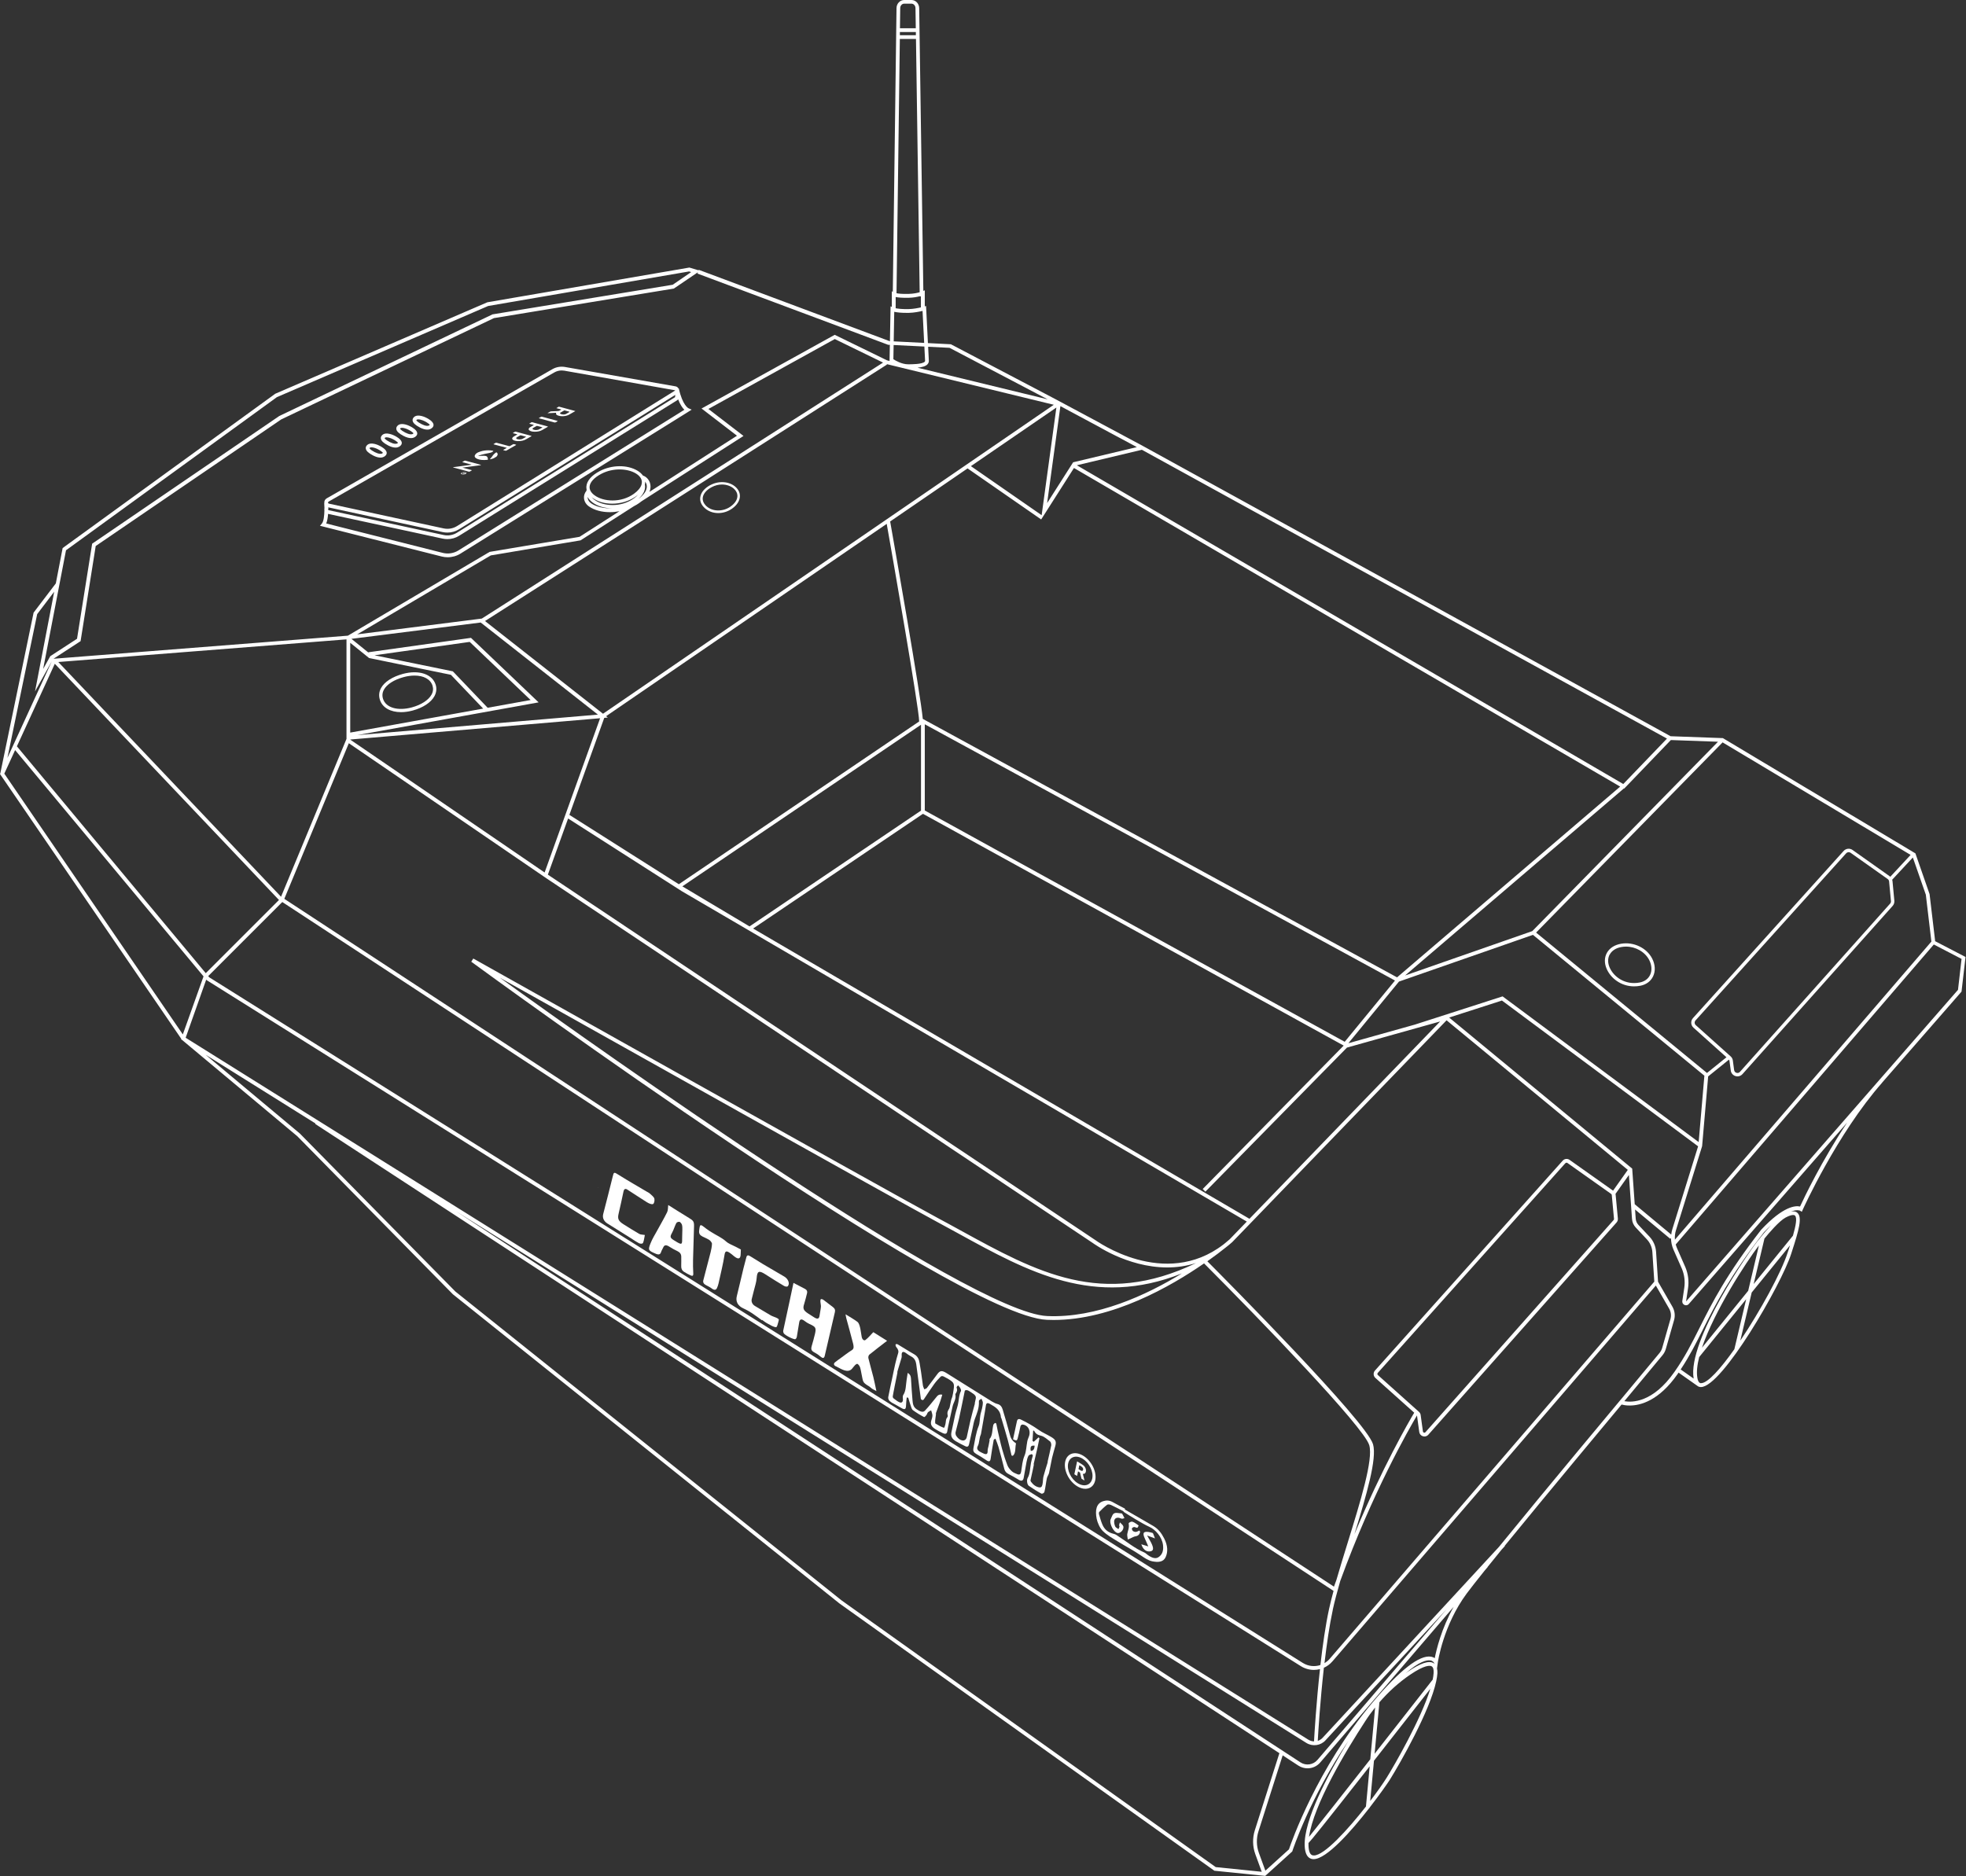 <?xml version="1.0" encoding="UTF-8"?> <svg xmlns="http://www.w3.org/2000/svg" viewBox="0 0 520.021 496.4" fill="none"><rect x="0" y="0" width="520.021" height="496.4" fill="#333333" stroke="none"/><path d="M179.547 102.775L179.467 102.795C179.317 102.495 179.037 102.275 178.697 102.215L149.444 97.087C148.304 96.887 147.115 97.087 146.115 97.667L86.419 131.838C85.959 132.098 85.709 132.608 85.789 133.128H85.759C85.789 133.508 85.809 133.948 85.819 134.418C85.789 134.568 85.769 134.728 85.789 134.898C85.789 134.928 85.809 134.948 85.809 134.968C85.789 136.397 85.619 137.917 85.15 138.487L84.64 139.097L116.862 147.235C117.372 147.365 117.892 147.425 118.421 147.425C119.611 147.425 120.791 147.095 121.811 146.455L182.166 108.874L182.946 108.374L182.086 107.994C182.086 107.994 180.537 107.254 179.547 102.765V102.775ZM86.809 134.278C86.809 134.278 86.809 134.238 86.809 134.218L117.102 140.766C117.512 140.856 117.932 140.896 118.352 140.896C119.431 140.896 120.491 140.596 121.431 140.016L178.627 104.465L178.547 105.085L120.901 140.916C119.821 141.586 118.551 141.806 117.312 141.536L86.989 134.988C86.889 134.968 86.839 134.908 86.809 134.858C86.809 134.758 86.809 134.658 86.809 134.558C86.829 134.528 86.859 134.488 86.909 134.458L86.809 134.278ZM86.909 132.708L146.605 98.536C147.215 98.186 147.894 98.006 148.584 98.006C148.814 98.006 149.044 98.026 149.264 98.066L178.577 103.255C178.577 103.305 178.557 103.325 178.547 103.335L120.901 139.167C119.821 139.837 118.551 140.056 117.312 139.787L86.989 133.238C86.819 133.198 86.779 133.058 86.769 133.008C86.759 132.958 86.759 132.808 86.909 132.718V132.708ZM121.271 145.615C120.031 146.385 118.511 146.625 117.102 146.265L86.289 138.487C86.579 137.787 86.719 136.857 86.779 135.947L117.102 142.496C117.512 142.586 117.932 142.626 118.352 142.626C119.431 142.626 120.491 142.326 121.431 141.746L179.077 105.915C179.197 105.845 179.287 105.745 179.367 105.645C179.937 107.124 180.557 107.964 181.017 108.414L121.281 145.605L121.271 145.615Z" fill="white"></path><path d="M511.857 248.94L510.387 236.543L506.639 225.766L455.831 195.343L455.721 195.273L441.885 194.773L302.347 118.012L281.123 106.644L281.153 106.624L281.033 106.594L279.012 105.515L251.519 91.078L245.441 90.768L244.951 80.951L244.611 81.05V76.802L244.231 76.962L243.132 2.139C243.112 0.96 242.202 0 241.102 0H239.162C238.053 0 237.143 0.96 237.133 2.149L236.153 77.201L235.893 77.061V81.2L235.564 81.04L235.393 90.248H235.293L184.826 71.383L184.776 71.513L182.346 70.783L128.909 79.971L72.813 104.165L16.566 144.995L14.766 154.343L8.888 162.071L0.09 204.561L0 204.771L47.949 274.834L47.899 274.974L48.208 275.164L78.641 300.597L119.791 342.409L222.007 424.178L321.093 494.832L321.203 494.912L334.66 496.281L341.809 489.821L341.849 489.691C341.899 489.521 346.487 475.585 356.665 460.539C351.175 469.578 344.838 481.555 345.098 488.332C345.178 490.321 345.787 491.483 346.907 491.783C347.077 491.823 347.257 491.853 347.437 491.853C350.905 491.853 357.465 484.394 362.183 478.336H362.253L362.263 478.224C364.971 474.735 367.063 471.727 367.573 470.917C370.432 466.339 378.208 452.66 379.89 444.784C379.89 444.784 379.89 444.784 379.89 444.774C380.05 444.024 380.16 443.324 380.2 442.695C380.23 442.185 380.18 441.765 380.1 441.385L380.31 439.843C380.32 439.743 381.709 429.978 387.986 421.529C388.966 420.21 390.635 418.09 392.737 415.469L393.516 414.56L393.486 414.54C394.636 413.12 395.875 411.581 397.215 409.932L398.054 409.022L397.994 408.972C409.392 394.986 425.947 375.149 428.918 371.581C429.328 371.691 430.068 371.841 431.057 371.841C433.906 371.841 438.794 370.591 443.724 363.532C443.814 363.402 443.904 363.262 443.994 363.132L448.862 366.561C448.942 366.633 449.022 366.693 449.102 366.733L449.152 366.773C449.372 366.883 449.592 366.933 449.801 366.953C449.841 366.953 449.871 366.953 449.911 366.953C455.481 366.953 471.097 340.007 473.766 331.751L473.926 331.251C475.765 325.581 476.815 322.043 475.395 320.833C474.935 320.444 474.326 320.404 473.706 320.524C475.345 319.914 476.105 320.274 476.115 320.284L476.595 320.584L476.825 320.064C476.915 319.864 485.853 300.058 497.82 286.451H497.8L518.736 262.457L518.836 262.337L519.896 253.178L511.827 248.98L511.857 248.94ZM509.398 236.713L510.867 249.1L443.024 327.97C442.965 327.131 443.044 326.281 443.304 325.461L450.221 303.226L451.821 284.772L457.321 280.334C457.391 280.444 457.441 280.554 457.461 280.684L457.8 283.213C457.89 283.912 458.37 284.472 459.05 284.682C459.23 284.732 459.4 284.762 459.58 284.762C460.079 284.762 460.559 284.552 460.899 284.162L500.619 239.662C500.949 239.293 501.109 238.803 501.069 238.303L500.579 233.104C500.569 232.974 500.539 232.854 500.499 232.734L505.959 226.856L509.398 236.703V236.713ZM170.579 128.219C170.639 127.939 170.659 127.679 170.649 127.46C170.649 127.44 170.649 127.42 170.649 127.4C170.879 127.719 170.969 128.019 170.979 128.049C171.449 129.539 170.279 130.898 169.029 131.878L168.929 131.938C170.249 130.759 170.819 129.449 170.579 128.219ZM169.709 128.119H169.679C169.679 128.119 169.679 128.169 169.689 128.189C169.449 129.009 168.76 129.859 167.67 130.639C164.231 133.108 159.572 132.758 157.242 131.018C156.333 130.349 155.892 129.559 155.953 128.739C156.043 127.569 157.172 126.34 159.042 125.36C160.611 124.54 162.301 124.19 163.861 124.19C165.55 124.19 167.08 124.59 168.15 125.23C169.179 125.85 169.749 126.63 169.779 127.479C169.779 127.689 169.759 127.889 169.699 128.109L169.709 128.119ZM156.732 132.928C158.122 133.958 159.982 134.468 161.921 134.468C159.702 134.568 157.662 134.068 156.333 133.138C155.812 132.778 155.493 132.268 155.443 131.708C155.443 131.628 155.443 131.558 155.443 131.478C155.713 131.998 156.143 132.488 156.722 132.918L156.732 132.928ZM157.242 132.238C156.982 132.038 156.702 131.798 156.472 131.508C156.552 131.578 156.632 131.648 156.722 131.718C158.112 132.748 159.982 133.258 161.931 133.258C164.121 133.258 166.39 132.608 168.17 131.339C168.43 131.159 168.65 130.968 168.859 130.789C168.54 131.149 168.15 131.498 167.67 131.848C164.231 134.318 159.572 133.968 157.242 132.228V132.238ZM169.139 133.028C169.339 132.888 169.529 132.748 169.699 132.608L196.663 115.332L187.375 108.194L220.807 89.698L233.574 95.927L127.44 163.651L94.487 167.82L129.819 146.935L153.553 142.956L167.67 133.918C168.18 133.658 168.68 133.368 169.139 133.038V133.028ZM127.159 164.701L158.152 189.055L94.537 194.473L142.466 185.815L124.58 168.75L97.456 172.559V172.649L92.958 169.009L127.149 164.691L127.159 164.701ZM128.989 187.245L119.781 177.607L99.056 173.358L124.24 169.819L140.346 185.196L128.979 187.245H128.989ZM97.647 174.088L119.271 178.527L127.799 187.465L92.638 193.813V170.059L97.637 174.098L97.647 174.088ZM92.658 195.643L158.732 190.014L144.055 230.825L92.658 195.683L92.668 195.643H92.658ZM160.312 189.475L234.544 138.587C235.833 145.895 243.122 187.455 243.122 190.834H243.172L179.557 233.929L150.604 215.578L159.832 189.914L160.771 189.834L160.312 189.475ZM275.873 136.667L275.933 136.587L284.072 123.81L428.546 208.1L369.532 258.568L244.351 190.334L244.081 190.184C243.512 183.766 236.483 143.796 235.453 137.957L255.93 123.92L275.373 137.407L275.363 137.477L275.883 136.667H275.873ZM414.08 307.727C414.21 307.577 414.43 307.557 414.59 307.667L426.167 315.863C426.257 315.923 426.317 316.033 426.327 316.143L426.917 322.463C426.927 322.563 426.897 322.673 426.827 322.753L377.039 378.898C376.889 379.07 376.709 379.04 376.639 379.01C376.569 378.99 376.399 378.908 376.369 378.688L375.779 374.37C375.739 374.04 375.579 373.74 375.329 373.52L364.452 363.772C364.292 363.632 364.282 363.382 364.422 363.222L414.07 307.707L414.08 307.727ZM426.667 314.993L415.169 306.857C414.59 306.447 413.81 306.537 413.34 307.067L363.692 362.582C363.182 363.152 363.232 364.032 363.802 364.542L374.07 373.74C372.671 376.089 365.601 388.236 358.254 405.893C361.473 395.425 364.262 385.887 363.182 382.099C361.463 376.079 323.932 338.278 319.354 333.68C321.403 332.231 323.032 330.981 324.162 330.072C324.752 329.622 325.341 329.14 325.931 328.61C325.931 328.61 325.961 328.59 325.961 328.58L382.629 269.926L430.567 309.496L426.677 314.983L426.667 314.993ZM355.416 276.613L318.125 314.564L318.834 315.263L356.285 277.143L380.929 270.236L330.492 322.443L199.202 245.651L244.131 215.298L355.406 276.613H355.416ZM244.611 214.419V191.614L368.982 259.408L355.686 275.613L244.611 214.419ZM243.611 214.449L198.253 245.091L180.487 234.488L243.611 191.734V214.449ZM329.782 323.182L325.261 327.86C324.882 328.2 324.502 328.51 324.122 328.82C323.972 328.94 323.802 329.08 323.632 329.22C307.987 341.257 289.87 328.2 289.67 328.04L144.915 231.394L150.264 216.538L180.487 235.863H180.497L329.802 323.182H329.782ZM374.42 270.995V271.015L356.655 275.993L370.042 259.678L405.474 247.321L450.821 284.582L449.312 302.147L397.445 263.596L374.43 271.005L374.42 270.995ZM144.015 232.004L144.535 232.364L289.06 328.85C289.19 328.95 297.998 335.31 308.746 335.31C311.205 335.31 313.774 334.97 316.353 334.15C291.559 346.087 274.154 336.539 254.088 325.521C252.099 324.432 250.09 323.322 248.041 322.233C235.753 315.643 126.29 254.208 125.19 253.588L124.65 254.428C129.869 258.249 252.798 348.066 276.883 349.166C277.493 349.196 278.092 349.206 278.702 349.206C294.21 349.206 309.666 340.347 318.484 334.24C333.16 348.946 360.813 377.558 362.183 382.349C363.272 386.147 359.824 397.305 356.485 408.082C355.456 411.401 354.416 414.769 353.504 417.941C353.284 418.55 353.064 419.15 352.844 419.76L75.202 237.793L92.268 196.623L144.035 232.024L144.015 232.004ZM312.615 336.899C303.306 342.599 290.049 348.766 276.953 348.166C256.419 347.227 159.262 278.152 132.238 258.678C157.342 272.755 237.193 317.535 247.59 323.112C249.63 324.202 251.639 325.311 253.628 326.401C272.005 336.499 289.45 346.077 312.615 336.899ZM91.658 195.463L74.342 237.233L74.312 237.213L15.416 175.138L91.648 169.149V195.463H91.658ZM73.632 237.943L73.672 237.983L73.812 238.073L54.427 257.459L4.469 197.443L14.497 175.608L73.642 237.943H73.632ZM74.662 238.633L352.734 420.879C352.275 422.579 351.865 424.198 351.545 425.667C350.605 430.028 349.846 435.335 349.256 440.493C347.737 441.003 346.027 440.833 344.578 439.923L55.337 258.548L55.077 258.229L74.672 238.633H74.662ZM352.524 425.877C353.014 423.618 353.714 421.009 354.506 418.25C363.012 394.876 372.741 377.928 374.79 374.48C374.79 374.49 374.8 374.5 374.81 374.51L375.399 378.828C375.469 379.37 375.839 379.81 376.369 379.97C376.509 380.01 376.649 380.03 376.779 380.03C377.169 380.03 377.538 379.87 377.808 379.56L427.596 323.412C427.846 323.122 427.976 322.743 427.936 322.363L427.346 316.043C427.346 315.973 427.326 315.913 427.306 315.853L430.857 310.845L431.677 322.493C431.737 323.332 432.087 324.132 432.667 324.742L435.595 327.86C436.465 328.78 436.985 329.992 437.065 331.251L437.574 339.068L351.715 438.854C351.315 439.324 350.835 439.693 350.335 440.003C350.915 435.065 351.635 430.038 352.534 425.887L352.524 425.877ZM431.727 309.166L383.308 269.196L397.275 264.696L449.162 303.266L442.355 325.162C442.205 325.641 442.105 326.131 442.055 326.621L432.397 318.584L431.727 309.156V309.166ZM489.491 225.606L499.31 232.554C499.52 232.704 499.659 232.934 499.679 233.194L500.169 238.393C500.189 238.633 500.109 238.883 499.949 239.062L460.229 283.562C459.99 283.832 459.65 283.922 459.31 283.822C458.97 283.722 458.74 283.442 458.69 283.093L458.35 280.564C458.29 280.144 458.09 279.754 457.77 279.472L448.542 271.205C448.362 271.045 448.262 270.825 448.252 270.596C448.242 270.356 448.322 270.136 448.482 269.956L488.332 225.736C488.632 225.406 489.132 225.346 489.501 225.606H489.491ZM505.369 226.176L499.989 231.964C499.939 231.914 499.889 231.864 499.829 231.814L490.011 224.866C489.272 224.346 488.262 224.456 487.652 225.126L447.802 269.346C447.483 269.696 447.323 270.156 447.343 270.636C447.363 271.115 447.582 271.555 447.932 271.875L456.661 279.704L451.511 283.862L406.313 246.721L455.641 196.403L505.359 226.166L505.369 226.176ZM441.945 195.783L454.422 196.233L405.304 246.331L371.661 258.069L429.548 208.57L429.608 208.63L430.168 208.04L430.268 207.95H430.258L441.945 195.793V195.783ZM440.923 195.403L429.368 207.42L284.832 123.09L302.037 118.991L440.933 195.403H440.923ZM300.707 118.282L283.852 122.301L276.973 133.098L280.484 107.444L300.707 118.282ZM279.422 107.814L275.523 136.297L256.809 123.32L279.422 107.814ZM245.331 96.367C245.591 96.087 245.711 95.747 245.681 95.377L245.501 91.738L251.159 92.018L277.113 105.645L242.692 97.277C243.871 97.157 244.841 96.907 245.341 96.367H245.331ZM238.113 2.149C238.113 1.5 238.593 0.97 239.162 0.97H241.102C241.672 0.97 242.142 1.5 242.152 2.139L242.232 7.478H238.043L238.113 2.139V2.149ZM242.252 8.468V9.318H238.023V8.468H242.252ZM238.013 10.298H242.282L243.262 77.311C242.652 77.491 241.642 77.721 240.342 77.751C238.623 77.801 237.643 77.681 237.133 77.581L238.013 10.308V10.298ZM236.923 78.581C237.543 78.701 238.613 78.821 240.362 78.781C241.602 78.751 242.582 78.561 243.272 78.371V78.411H243.582V81.32C242.812 81.501 241.562 81.75 240.362 81.77C238.613 81.81 237.533 81.67 236.913 81.551V78.591L236.923 78.581ZM236.533 82.49C237.203 82.64 238.413 82.81 240.392 82.77C241.802 82.74 243.232 82.44 244.021 82.25L244.451 90.718L236.393 90.308L236.533 82.5V82.49ZM236.373 91.278L244.501 91.678L244.691 95.427V95.447C244.691 95.547 244.671 95.617 244.601 95.687C243.971 96.377 241.142 96.377 240.212 96.377C238.543 96.377 236.873 95.407 236.303 95.027L236.373 91.268V91.278ZM278.752 107.074L234.394 137.487H234.364V137.507L159.502 188.825L128.289 164.3L234.614 96.447L234.534 96.327L278.732 107.084L278.752 107.074ZM235.014 91.218L235.373 91.238L235.293 95.497L234.634 95.337L220.787 88.579L185.565 108.074L194.933 115.272L171.779 130.129C172.169 129.209 172.119 128.409 171.929 127.789C171.909 127.729 171.519 126.3 170.049 125.8C169.709 125.32 169.219 124.88 168.61 124.52C165.93 122.911 161.841 122.95 158.652 124.62C156.482 125.75 155.223 127.199 155.103 128.699C155.083 128.939 155.103 129.219 155.163 129.529C155.143 129.629 155.133 129.729 155.123 129.829C154.653 130.399 154.403 131.109 154.473 131.828C154.553 132.678 155.013 133.438 155.783 133.978C157.242 134.998 159.212 135.497 161.301 135.497C162.141 135.497 163.001 135.407 163.851 135.248L153.303 142.016L129.579 145.995L129.489 146.015L92.018 168.17L14.157 174.278L21.315 169.619L25.314 144.455L74.392 110.953L130.649 84.16L178.237 76.342L184.606 72.023L184.476 72.373L235.024 91.258L235.014 91.218ZM17.466 145.575L73.242 105.065L129.119 80.951L182.266 71.813L182.816 71.983L177.937 75.332L130.389 83.15H130.319L73.872 110.054L24.554 143.716L24.374 143.836L20.375 168.989L13.297 173.598L11.417 176.977L17.456 145.585L17.466 145.575ZM9.818 162.491L14.337 156.542L9.268 182.916L13.687 174.968L1.96 200.512L9.828 162.491H9.818ZM1.14 204.671L3.999 198.442L53.837 258.309L48.358 273.664L1.14 204.671ZM54.547 259.168L54.617 259.248L54.667 259.308L344.058 440.773C345.138 441.455 346.347 441.785 347.537 441.785C348.076 441.785 348.616 441.705 349.146 441.575C348.156 450.541 347.667 458.85 347.567 460.699C347.047 460.679 346.527 460.529 346.057 460.239L49.108 274.544L54.547 259.158V259.168ZM350.605 460.409L382.669 425.697L348.466 465.607C347.347 466.909 345.428 467.189 343.988 466.249L120.611 320.444L345.538 461.099C347.177 462.119 349.306 461.829 350.615 460.409H350.605ZM321.563 493.952L222.607 423.398L120.451 341.679L79.311 299.878L54.387 279.042L83.46 297.229L83.38 297.349L338.408 463.818L331.911 484.214C331.261 486.263 331.301 488.512 332.041 490.531L333.74 495.191L321.553 493.952H321.563ZM361.083 455.402C361.913 454.112 362.802 452.89 363.732 451.721L362.453 465.427C355.206 474.656 348.526 483.144 346.247 485.953C347.477 477.414 355.865 463.428 361.083 455.402ZM361.293 477.934C356.515 484.034 350.305 490.873 347.537 490.873C347.407 490.873 347.287 490.863 347.177 490.833C346.527 490.661 346.167 489.811 346.107 488.312C346.107 488.072 346.107 487.832 346.107 487.582C346.887 486.793 349.766 483.244 362.293 467.289L361.303 477.944L361.293 477.934ZM366.723 470.397C365.811 471.847 364.272 474.046 362.433 476.455L363.422 465.817C367.413 460.739 372.311 454.482 378.338 446.773C375.859 454.852 368.842 467.009 366.733 470.387L366.723 470.397ZM379.2 442.635C379.17 443.164 379.08 443.744 378.958 444.354C374.71 449.782 369.052 457.011 363.592 463.968L364.861 450.351C367.293 447.542 369.992 445.104 372.96 443.074C376.929 440.373 378.278 440.603 378.678 440.833C379.08 441.065 379.26 441.665 379.2 442.625V442.635ZM379.17 439.973C377.908 439.264 375.699 440.003 372.391 442.255C372.191 442.395 371.991 442.545 371.791 442.685C375.429 439.554 377.378 439.114 378.338 439.274C379.1 439.404 379.32 439.933 379.32 439.943L379.4 440.183C379.32 440.113 379.25 440.033 379.15 439.973H379.17ZM379.49 438.664C379.25 438.504 378.938 438.364 378.558 438.294C375.499 437.734 370.292 441.795 363.092 450.341C348.356 467.849 341.537 487.482 340.937 489.262L334.7 494.902L332.981 490.191C332.321 488.372 332.281 486.363 332.861 484.524L339.278 464.388L343.428 467.099C344.168 467.579 345.008 467.819 345.847 467.819C347.107 467.819 348.346 467.289 349.216 466.269L384.508 425.087C381.269 430.847 379.94 436.425 379.5 438.684L379.49 438.664ZM428.628 370.362C428.366 370.671 408.942 393.926 396.465 409.262L349.856 459.73C349.496 460.129 349.046 460.399 348.556 460.559C348.676 458.35 349.186 450.051 350.175 441.215C351.025 440.833 351.805 440.263 352.454 439.504L437.984 340.097L441.505 346.217C441.985 347.047 442.105 348.046 441.845 348.966L439.663 356.605C439.524 357.085 439.294 357.515 438.984 357.905L428.646 370.352L428.628 370.362ZM444.554 362.293C446.943 358.694 448.652 355.296 450.441 351.715C453.732 345.158 457.461 337.728 466.589 326.001C467.259 325.291 467.879 324.682 468.468 324.132C467.349 325.321 466.339 326.531 465.807 327.191H465.787V327.221C465.597 327.45 465.467 327.62 465.427 327.68C462.968 330.472 446.243 354.686 447.982 364.712L444.554 362.303V362.293ZM465.247 329.482L462.408 341.487L450.181 356.545C453.442 346.857 461.819 333.97 465.247 329.482ZM449.961 365.931C449.961 365.931 449.911 365.931 449.881 365.931C449.831 365.931 449.752 365.921 449.652 365.871L449.442 365.721C449.272 365.541 449.082 365.201 448.972 364.552C448.702 363.052 448.912 361.153 449.442 359.024L461.879 343.708L458.75 356.945C455.092 362.133 451.701 365.921 449.961 365.921V365.931ZM472.996 330.921L472.836 331.421C471.137 336.679 465.637 346.767 460.319 354.686L463.338 341.939L473.476 329.462C473.316 329.952 473.156 330.442 473.006 330.921H472.996ZM474.296 321.433C474.546 321.433 474.686 321.503 474.765 321.573C475.425 322.133 474.985 324.332 474.246 326.911L463.858 339.698L466.709 327.67C467.829 326.291 470.577 323.032 472.317 322.103C473.306 321.583 473.916 321.433 474.296 321.433ZM476.135 319.194C474.935 318.914 471.707 319.064 465.837 325.341C456.631 337.179 452.87 344.658 449.562 351.255C447.493 355.376 445.713 358.934 442.915 362.932C437.165 371.171 431.607 371.051 429.648 370.691L439.743 358.534C440.153 358.044 440.443 357.485 440.623 356.875L442.805 349.236C443.144 348.056 442.985 346.777 442.375 345.717L438.564 339.088L438.044 331.181C437.944 329.682 437.325 328.26 436.305 327.171L433.376 324.062C432.956 323.612 432.707 323.032 432.657 322.423L432.487 319.984L441.805 327.74L441.995 327.51C441.995 328.57 442.215 329.622 442.645 330.602L444.904 335.729C445.543 337.299 445.753 339.028 445.503 340.707L444.984 344.178C444.914 344.618 445.144 345.038 445.543 345.228C445.673 345.288 445.823 345.318 445.963 345.318C446.243 345.318 446.513 345.198 446.703 344.978L488.582 296.989C481.835 307.107 477.104 317.065 476.115 319.214L476.135 319.194ZM517.906 261.867L445.973 344.308L446.493 340.837C446.773 338.978 446.543 337.079 445.823 335.32L443.564 330.172C443.434 329.862 443.334 329.552 443.244 329.23L511.507 249.87L518.846 253.688L517.906 261.857V261.867Z" fill="white"></path><path d="M106.084 188.405C107.044 188.405 108.084 188.265 109.164 187.975C111.893 187.235 113.993 185.855 114.912 184.176C115.442 183.206 115.562 182.146 115.232 181.127C114.343 178.317 110.773 177.148 106.554 178.287C103.785 179.037 101.676 180.397 100.786 182.026C100.246 183.016 100.146 184.056 100.486 185.136C101.146 187.225 103.285 188.405 106.084 188.405ZM101.556 182.446C102.335 181.027 104.245 179.817 106.784 179.127C107.794 178.857 108.764 178.727 109.654 178.727C112.053 178.727 113.863 179.687 114.403 181.396C114.652 182.196 114.572 182.996 114.143 183.766C113.353 185.216 111.403 186.475 108.934 187.145C105.185 188.155 102.055 187.225 101.316 184.886C101.046 184.046 101.126 183.226 101.556 182.456V182.446Z" fill="white"></path><path d="M424.957 256.279C426.017 258.768 428.746 260.947 432.227 260.947C432.767 260.947 433.316 260.897 433.886 260.787C435.425 260.488 436.625 259.608 437.245 258.319C437.924 256.919 437.834 255.19 437.005 253.578C435.545 250.759 432.097 249.11 428.798 249.67C427.067 249.96 425.727 250.829 425.027 252.099C424.358 253.318 424.328 254.81 424.957 256.279ZM425.787 252.519C426.357 251.479 427.476 250.769 428.938 250.529C429.318 250.469 429.708 250.429 430.088 250.429C432.637 250.429 435.105 251.809 436.225 253.978C436.925 255.34 437.015 256.789 436.455 257.939C435.955 258.978 434.976 259.688 433.706 259.928C429.908 260.667 426.837 258.478 425.747 255.93C425.227 254.71 425.237 253.488 425.777 252.509L425.787 252.519Z" fill="white"></path><path d="M187.905 128.309C186.405 129.119 185.455 130.219 185.245 131.428C185.076 132.368 185.365 133.288 186.085 134.088C187.055 135.178 188.485 135.737 189.974 135.737C191.244 135.737 192.564 135.338 193.694 134.518C194.913 133.638 195.623 132.538 195.703 131.438C195.773 130.519 195.413 129.649 194.673 128.929C193.044 127.35 190.204 127.099 187.905 128.329V128.309ZM193.304 133.968C191.154 135.527 188.135 135.378 186.585 133.638C186.015 132.998 185.775 132.268 185.905 131.538C186.085 130.539 186.905 129.599 188.225 128.889C189.145 128.399 190.084 128.179 190.964 128.179C192.294 128.179 193.474 128.659 194.213 129.379C194.813 129.959 195.103 130.649 195.043 131.369C194.973 132.278 194.363 133.198 193.304 133.958V133.968Z" fill="white"></path><path d="M98.646 120.481C99.476 120.911 100.126 121.061 100.636 121.061C101.396 121.061 101.836 120.711 102.075 120.421C102.255 120.191 102.325 119.911 102.265 119.631C102.085 118.822 100.826 118.142 100.456 117.962C100.216 117.832 98.116 116.762 97.097 117.762C96.747 118.102 96.717 118.451 96.757 118.692C96.847 119.281 97.446 119.851 98.656 120.481H98.646ZM97.787 118.481C97.887 118.382 98.056 118.342 98.256 118.342C98.766 118.342 99.496 118.601 99.986 118.862C100.606 119.171 101.236 119.651 101.286 119.801C100.956 120.211 100.136 120.131 99.096 119.601C97.767 118.912 97.727 118.551 97.727 118.551C97.727 118.551 97.727 118.531 97.777 118.481H97.787Z" fill="white"></path><path d="M102.635 117.832C103.465 118.262 104.115 118.411 104.625 118.411C105.385 118.411 105.825 118.062 106.064 117.772C106.244 117.542 106.315 117.262 106.255 116.982C106.074 116.172 104.815 115.492 104.445 115.312C104.205 115.182 102.105 114.113 101.086 115.112C100.736 115.452 100.706 115.802 100.746 116.042C100.836 116.632 101.436 117.202 102.645 117.832H102.635ZM101.776 115.832C101.876 115.732 102.045 115.692 102.245 115.692C102.755 115.692 103.485 115.952 103.975 116.212C104.585 116.512 105.225 117.002 105.275 117.152C104.945 117.562 104.125 117.482 103.095 116.952C101.766 116.262 101.726 115.902 101.726 115.902C101.726 115.902 101.726 115.882 101.776 115.832Z" fill="white"></path><path d="M106.724 115.322C107.554 115.752 108.204 115.902 108.714 115.902C109.474 115.902 109.913 115.552 110.154 115.262C110.334 115.032 110.404 114.752 110.344 114.472C110.164 113.663 108.904 112.983 108.534 112.803C108.294 112.673 106.194 111.603 105.175 112.603C104.825 112.943 104.795 113.293 104.835 113.533C104.925 114.123 105.525 114.692 106.734 115.322H106.724ZM105.865 113.323C106.224 112.973 107.384 113.333 108.074 113.703C108.694 114.013 109.324 114.492 109.374 114.642C109.044 115.052 108.224 114.973 107.194 114.442C105.865 113.753 105.825 113.393 105.825 113.393C105.825 113.393 105.825 113.373 105.875 113.323H105.865Z" fill="white"></path><path d="M111.033 113.083C111.863 113.513 112.513 113.663 113.023 113.663C113.783 113.663 114.223 113.313 114.462 113.023C114.642 112.793 114.712 112.513 114.652 112.233C114.472 111.423 113.213 110.743 112.843 110.563C112.603 110.434 110.503 109.374 109.484 110.364C109.134 110.703 109.104 111.053 109.144 111.293C109.234 111.883 109.834 112.453 111.043 113.083H111.033ZM110.174 111.083C110.523 110.733 111.693 111.103 112.383 111.463C113.003 111.773 113.633 112.253 113.683 112.403C113.353 112.813 112.533 112.733 111.493 112.203C110.164 111.513 110.124 111.153 110.124 111.153C110.124 111.153 110.124 111.133 110.174 111.083Z" fill="white"></path><path d="M235.773 371.011C236.623 371.481 237.483 371.931 238.323 372.441C239.313 373.04 239.632 372.89 239.652 371.821C239.662 371.091 239.772 370.402 239.842 369.702C239.982 369.732 240.112 369.762 240.242 369.792C240.432 370.432 240.612 371.071 240.832 371.711C240.992 372.171 241.152 372.82 241.422 373.03C242.382 373.74 243.382 374.35 244.381 374.87C244.581 374.98 244.881 374.56 245.071 374.33C245.231 374.14 245.271 373.8 245.451 373.63C245.691 373.4 246.011 373.28 246.291 373.11C246.411 373.56 246.621 374.04 246.631 374.45C246.631 374.93 246.481 375.349 246.351 375.759C246.051 376.749 246.311 377.388 247.371 378.068C248.031 378.488 248.71 378.838 249.39 379.15C249.99 379.43 250.449 379.39 250.559 378.668C250.689 377.798 250.889 376.959 251.069 376.119C251.369 374.75 251.679 373.39 251.979 372.021C252.219 370.961 252.958 370.222 252.698 368.832C252.698 368.802 252.728 368.782 252.738 368.752C253.028 368.312 253.308 367.893 253.028 367.093C252.968 366.903 253.278 366.693 253.418 366.491C253.628 366.753 253.878 366.983 254.028 367.263C254.148 367.493 254.258 367.873 254.178 368.013C253.738 368.832 253.658 369.842 253.518 370.851C253.348 372.031 252.928 373.06 252.668 374.19C252.319 375.699 252.039 377.259 251.689 378.768C251.419 379.9 251.729 380.64 252.888 381.329C253.678 381.799 254.488 382.189 255.3 382.589C255.89 382.889 256.199 382.659 256.319 382.109C256.629 380.67 256.949 379.24 257.269 377.808C257.439 377.029 257.559 376.209 257.819 375.489C258.368 373.98 259.028 372.571 258.928 370.641C258.918 370.362 259.368 370.232 259.598 370.032C259.728 370.372 259.958 370.741 259.968 371.031C259.968 371.581 259.868 372.091 259.758 372.591C259.628 373.22 259.408 373.79 259.298 374.43C259.138 375.359 259.188 376.449 258.868 377.249C258.129 379.06 257.869 381.149 257.469 383.168C257.339 383.808 257.529 384.248 258.199 384.638C259.088 385.158 259.988 385.687 260.867 386.297C261.647 386.837 261.937 386.617 262.037 385.877C262.277 384.228 262.547 382.589 262.837 380.959C262.866 380.799 263.086 380.769 263.306 380.61C263.616 381.429 263.906 382.079 264.086 382.719C264.636 384.678 265.155 386.627 265.635 388.586C265.815 389.316 266.205 389.666 266.765 389.965C267.627 390.425 268.507 390.875 269.346 391.417C270.166 391.947 270.616 391.767 270.766 391.015C271.045 389.626 271.245 388.196 271.515 386.807C271.635 386.207 271.775 385.597 272.045 385.128C272.205 384.848 272.635 384.828 272.945 384.688C273.035 384.808 273.124 384.928 273.204 385.048C273.104 385.397 273.005 385.737 272.915 386.087C272.835 386.387 272.765 386.687 272.705 387.007C272.445 388.356 272.475 389.895 271.835 390.995C271.515 391.547 271.655 392.747 272.145 393.097C273.224 393.846 274.334 394.546 275.443 395.136C275.693 395.266 276.193 394.966 276.263 394.666C276.543 393.516 276.653 392.267 276.903 391.095C277.013 390.565 277.363 390.195 277.483 389.666C277.782 388.356 277.982 386.977 278.282 385.667C278.532 384.578 278.872 383.548 279.152 382.479C279.442 381.339 279.212 380.849 278.012 380.14C276.903 379.48 275.743 379.008 274.664 378.238C273.164 377.169 271.655 376.349 270.116 375.589C269.456 375.259 269.116 375.429 268.986 375.989C268.636 377.528 268.317 379.1 267.957 380.779C268.866 381.189 268.996 381.179 269.186 380.51C269.456 379.53 269.666 378.518 269.876 377.498C270.006 376.889 270.366 376.759 270.965 376.969C272.245 377.428 272.555 378.798 272.215 379.87C272.065 380.34 271.835 380.759 271.735 381.259C271.475 382.539 271.465 384.008 270.995 385.098C270.446 386.377 270.336 387.866 270.106 389.306C270.006 389.935 269.736 390.295 269.056 389.995C268.576 389.785 268.037 389.606 267.627 389.226C267.175 388.816 266.685 388.216 266.475 387.666C265.925 386.247 265.465 384.798 265.066 383.368C264.616 381.749 264.286 380.14 263.906 378.528C263.756 377.878 263.646 377.229 263.516 376.589C263.406 376.539 263.296 376.489 263.186 376.439C263.026 376.619 262.797 376.739 262.737 376.989C262.427 378.238 262.567 379.79 261.747 380.699C261.687 380.769 261.767 380.989 261.747 381.109C261.667 381.589 261.567 382.049 261.477 382.519C261.397 382.948 261.227 383.358 261.237 383.818C261.267 384.578 261.017 384.878 260.308 384.598C259.958 384.458 259.598 384.278 259.248 384.088C258.518 383.698 258.309 383.198 258.608 382.589C258.708 382.379 258.818 382.169 258.868 381.929C258.998 381.329 259.088 380.699 259.218 380.09C259.268 379.84 259.418 379.66 259.468 379.41C259.728 378.018 259.968 376.619 260.208 375.219C260.398 374.13 260.607 373.05 260.757 371.941C260.867 371.151 261.137 371.011 261.927 371.461C263.266 372.231 264.616 372.98 264.746 374.95C264.746 375.039 264.866 375.159 264.896 375.269C265.465 377.189 266.055 379.11 266.585 381.029C266.955 382.369 267.237 383.708 267.557 385.058C267.657 385.088 267.767 385.118 267.867 385.148C268.786 384.488 268.447 382.958 268.746 381.869C267.937 381.309 267.417 380.719 267.167 379.73C266.575 377.458 265.895 375.179 265.215 372.9C265.006 372.191 264.606 371.631 263.876 371.451C263.376 371.331 262.837 371.051 262.337 370.751C260.418 369.572 258.498 368.352 256.579 367.153C254.528 365.871 252.479 364.582 250.429 363.302C249.18 362.523 248.68 362.553 247.991 363.452C247.051 364.692 246.131 365.961 245.171 367.193C245.011 367.393 244.711 367.433 244.481 367.553C244.361 367.223 244.171 366.873 244.121 366.553C243.931 365.321 243.791 364.102 243.611 362.872C243.502 362.123 243.352 361.373 243.242 360.623C243.102 359.634 242.772 358.834 241.782 358.264C240.322 357.445 238.883 356.505 237.433 355.646C237.263 355.546 236.943 355.566 236.893 355.686C236.833 355.825 236.933 356.215 237.073 356.375C237.563 356.945 237.743 357.435 237.563 358.005C237.283 358.924 237.023 359.854 236.803 360.813C236.523 362.023 236.283 363.252 236.023 364.472C235.663 366.151 235.293 367.833 234.964 369.522C234.844 370.152 235.173 370.651 235.793 370.991L235.773 371.011ZM273.244 378.508C273.334 378.508 273.424 378.498 273.514 378.488C274.044 379.54 274.674 379.63 275.443 379.85C276.203 380.06 277.023 380.779 277.782 381.369C277.962 381.509 278.112 382.119 278.062 382.379C277.792 383.798 277.443 385.168 277.133 386.557C277.103 386.677 277.133 386.837 277.093 386.957C276.723 388.166 276.323 389.366 276.003 390.605C275.863 391.145 275.893 391.807 275.793 392.387C275.693 392.967 275.613 393.606 274.894 393.496C274.084 393.366 273.344 392.887 272.725 392.037C272.635 391.917 272.555 391.717 272.575 391.617C272.765 390.665 272.985 389.736 273.194 388.796C273.284 388.396 273.374 387.986 273.444 387.576C273.464 387.486 273.404 387.347 273.424 387.257C273.714 386.007 274.024 384.768 274.304 383.518C274.534 382.519 274.734 381.509 274.944 380.5C274.864 380.42 274.784 380.34 274.704 380.26C274.284 380.65 273.854 381.039 273.434 381.439C273.324 381.359 273.214 381.269 273.104 381.189C273.164 380.3 273.214 379.41 273.274 378.518L273.244 378.508ZM273.674 382.469C273.614 383.258 273.414 383.818 272.645 383.848C272.445 382.719 272.715 382.339 273.674 382.469ZM255.22 367.873C255.9 367.493 256.629 368.222 257.319 368.652C257.799 368.952 258.259 369.382 258.089 370.042C257.989 370.442 257.909 370.861 257.829 371.271C257.839 371.271 257.859 371.291 257.869 371.301C257.479 372.76 257.059 374.21 256.709 375.689C256.349 377.169 256.069 378.698 255.72 380.19C255.41 381.519 253.898 381.349 252.928 379.87C252.758 379.61 252.698 379.15 252.758 378.888C253.038 377.648 253.408 376.469 253.688 375.219C254.208 372.84 254.678 370.442 255.17 368.053C255.18 367.993 255.19 367.903 255.23 367.883L255.22 367.873ZM236.583 367.033C236.843 365.761 237.103 364.502 237.353 363.242C237.383 363.122 237.333 362.952 237.373 362.832C237.733 361.623 238.103 360.413 238.463 359.204C238.513 359.034 238.513 358.814 238.503 358.614C238.433 357.605 238.843 357.385 239.682 357.995C240.112 358.304 240.552 358.634 241.002 358.854C241.882 359.284 242.232 360.054 242.352 360.893C242.782 363.982 243.182 367.053 243.582 370.142C244.141 370.681 244.311 370.272 244.521 369.962C245.371 368.692 246.201 367.403 247.091 366.171C247.61 365.451 248.2 364.812 248.81 364.202C248.96 364.052 249.31 364.002 249.55 364.132C250.31 364.522 251.119 364.911 251.809 365.501C252.519 366.111 252.319 366.883 252.249 367.533C252.179 368.213 252.039 368.862 251.899 369.502C251.839 369.782 251.689 370.002 251.619 370.272C251.489 370.801 251.399 371.361 251.279 371.891C251.219 372.171 251.179 372.471 251.049 372.681C250.729 373.18 250.459 373.64 250.689 374.51C250.779 374.84 250.38 375.109 250.28 375.459C250.16 375.879 250.17 376.379 250.06 376.799C249.97 377.159 249.8 377.778 249.65 377.728C248.9 377.468 248.15 377.039 247.411 376.599C247.351 376.559 247.331 376.019 247.361 375.739C247.401 375.229 247.501 374.75 247.56 374.25C247.58 374.12 247.531 373.95 247.56 373.84C247.941 372.78 248.34 371.731 248.72 370.671C248.9 370.172 249.04 369.642 249.24 368.972C248.26 368.772 247.941 369.292 247.57 369.742C246.601 370.921 245.661 372.141 244.621 373.23C244.101 373.77 243.282 373.38 242.472 372.84C241.522 372.211 241.452 371.311 241.372 370.531C241.182 368.632 241.102 366.763 240.972 364.881C240.932 364.322 240.932 363.722 240.092 363.212C240.002 363.832 239.912 364.432 239.812 365.021C239.593 366.401 239.662 367.963 238.933 369.022C238.783 369.242 238.763 369.662 238.813 370.012C238.923 370.721 238.613 371.261 237.973 371.011C237.413 370.791 236.853 370.312 236.313 369.912C236.213 369.842 236.113 369.532 236.143 369.402C236.273 368.602 236.433 367.813 236.593 367.033H236.583Z" fill="white"></path><path d="M207.32 352.744C207.64 353.274 210.04 354.476 210.389 354.276C210.579 354.166 210.73 353.894 210.769 353.634C210.999 352.374 211.169 351.075 211.399 349.816C211.559 348.916 212.029 348.856 212.869 349.506C213.259 349.806 213.669 350.066 214.079 350.255C215.778 351.025 215.938 351.265 215.558 352.934C215.318 354.024 214.988 355.056 214.699 356.115C214.439 357.045 214.639 357.405 215.598 357.895C216.068 358.134 216.548 358.484 216.988 358.864C217.618 359.414 217.978 359.374 218.138 358.724C218.208 358.414 218.288 358.104 218.358 357.785C219.177 354.226 219.997 350.665 220.837 347.117C220.977 346.517 220.777 346.127 220.197 345.707C219.397 345.138 218.628 344.478 217.828 343.898C217.618 343.748 217.278 343.628 217.138 343.708C216.998 343.788 216.988 344.128 216.998 344.378C217.018 344.818 217.178 345.318 217.138 345.727C217.068 346.527 216.878 347.267 216.778 348.056C216.668 348.886 216.278 349.066 215.448 348.576C214.878 348.236 214.308 347.856 213.739 347.487C212.489 346.667 212.309 346.157 212.709 344.968C213.009 344.058 213.219 343.079 213.469 342.129C213.589 341.687 213.469 341.277 212.969 341.007C211.889 340.427 210.809 339.878 209.88 339.398C209.52 341.107 209.19 342.669 208.86 344.208C208.3 346.817 207.72 349.416 207.17 352.025C207.13 352.215 207.2 352.544 207.32 352.744Z" fill="white"></path><path d="M173.468 331.701C174.148 331.981 174.648 331.951 174.858 331.241C174.988 330.792 175.258 330.442 175.428 330.022C175.728 329.302 176.258 329.302 177.058 329.822C177.737 330.272 178.447 330.642 179.157 330.981C179.807 331.301 180.197 331.721 180.197 332.481C180.197 333.28 180.217 334.09 180.187 334.88C180.157 335.509 180.327 336.069 180.917 336.459C181.476 336.829 182.066 337.119 182.646 337.399C183.136 337.638 183.416 337.569 183.376 336.899C183.306 335.659 183.286 334.44 183.316 333.23C183.386 330.272 183.496 327.341 183.576 324.392C183.606 323.192 183.386 322.912 182.286 322.243C180.437 321.123 178.597 319.954 176.747 318.794C176.668 319.404 176.718 320.164 176.468 320.673C175.658 322.323 174.738 323.882 173.868 325.481C173.248 326.621 172.559 327.69 172.069 328.93C171.359 330.722 171.459 330.841 173.478 331.691L173.468 331.701ZM177.767 326.131C178.207 325.351 178.457 324.392 178.877 323.592C179.017 323.332 179.407 323.212 179.727 323.242C179.897 323.252 180.297 323.732 180.377 323.992C180.507 324.452 180.487 324.922 180.487 325.371C180.487 326.221 180.417 327.051 180.427 327.91C180.447 329.2 180.287 329.31 179.097 328.63C178.937 328.54 178.777 328.43 178.627 328.34C177.198 327.52 177.128 327.271 177.767 326.141V326.131Z" fill="white"></path><path d="M221.097 361.453C222.627 362.233 224.256 363.372 225.386 362.083C225.666 361.763 225.906 361.403 226.196 361.123C226.366 360.963 226.655 360.733 226.836 360.843C227.096 360.993 227.395 361.433 227.495 361.743C227.705 362.403 227.775 363.062 227.925 363.732C228.315 365.461 228.055 365.721 229.855 366.753C230.135 366.913 230.385 367.213 230.665 367.393C230.985 367.603 231.314 367.743 231.814 368.013C231.514 366.633 231.294 365.471 231.005 364.302C230.585 362.642 230.095 360.973 229.695 359.314C229.615 358.984 229.755 358.544 229.955 358.374C231.444 357.165 232.974 356.005 234.644 354.716C233.344 353.904 232.054 353.094 230.995 352.434C230.285 353.164 229.675 353.924 228.925 354.496C228.565 354.776 228.065 354.396 227.925 353.684C227.765 352.844 227.685 352.005 227.485 351.155C227.365 350.675 227.146 349.976 226.846 349.746C225.856 348.996 224.806 348.426 223.646 347.707C223.736 348.166 223.766 348.406 223.826 348.656C224.426 350.875 225.056 353.104 225.616 355.316C225.796 356.025 225.966 356.775 225.366 357.155C224.336 357.805 223.376 358.554 222.387 359.274C221.867 359.644 221.347 360.014 220.857 360.413C220.507 360.693 220.427 361.143 221.087 361.473L221.097 361.453Z" fill="white"></path><path d="M196.643 346.147C197.383 346.487 198.122 346.897 198.842 347.367C199.752 347.956 200.632 348.636 201.532 349.286C201.542 349.246 201.552 349.216 201.562 349.176C202.032 349.496 202.491 349.876 202.971 350.125C203.731 350.535 204.571 351.085 205.251 351.115C205.601 351.135 205.711 350.165 205.901 349.636C205.971 349.456 206.041 349.106 205.961 349.016C205.771 348.806 205.501 348.686 205.261 348.576C204.791 348.366 204.311 348.246 203.861 347.986C202.471 347.187 201.082 346.317 199.692 345.508C199.032 345.118 198.672 344.408 198.832 343.698C199.022 342.889 199.242 342.109 199.442 341.307C199.692 340.257 200.062 339.258 200.142 338.128C200.282 336.279 200.722 336.019 202.461 337.139C204.091 338.188 205.731 339.228 207.38 340.197C207.7 340.387 208.22 340.457 208.38 340.277C208.99 339.588 208.48 338.318 207.44 337.718C205.561 336.629 203.691 335.539 201.821 334.43C200.682 333.75 199.552 333.041 198.422 332.331C197.872 331.981 197.563 332.061 197.423 332.601C197.173 333.59 196.893 334.55 196.653 335.539C196.063 337.988 195.503 340.457 194.893 342.899C194.533 344.318 195.143 345.468 196.643 346.157V346.147Z" fill="white"></path><path d="M160.731 323.722C162.621 324.912 164.52 326.091 166.41 327.281C167.29 327.83 168.16 328.45 169.039 328.91C169.379 329.08 169.959 329.07 170.069 328.84C170.339 328.27 170.399 327.52 170.569 326.721C169.899 326.601 169.479 326.651 169.099 326.441C167.71 325.641 166.32 324.772 164.94 323.902C163.531 323.012 163.301 322.423 163.641 321.023C164.101 319.114 164.5 317.155 164.92 315.213C165.03 314.684 165.31 314.324 165.9 314.694C167.64 315.783 169.349 316.975 171.089 318.045C171.619 318.374 172.339 318.694 172.709 318.544C173.038 318.414 173.208 317.625 173.078 317.095C172.978 316.673 172.339 316.173 171.909 315.783C171.629 315.523 171.279 315.383 170.959 315.193C168.58 313.774 166.18 312.415 163.811 310.925C162.371 310.026 162.381 309.966 162.051 311.335C161.241 314.624 160.401 317.905 159.552 321.183C159.302 322.173 159.692 323.082 160.711 323.722H160.731Z" fill="white"></path><path d="M185.825 327.141C186.435 327.431 187.065 327.68 187.655 328.07C187.925 328.25 188.335 328.8 188.325 329.02C188.295 329.802 188.145 330.542 187.975 331.241C187.345 333.74 186.685 336.209 186.035 338.698C185.885 339.258 186.145 339.668 186.695 339.967C187.205 340.247 187.735 340.477 188.215 340.837C188.905 341.367 189.364 341.347 189.635 340.777C189.814 340.407 189.954 339.987 190.054 339.558C190.364 338.258 190.654 336.949 190.934 335.639C191.194 334.41 191.464 333.18 191.654 331.911C191.794 331.041 192.094 330.841 192.944 331.391C193.354 331.651 193.734 331.991 194.123 332.311C195.293 333.28 195.903 333.091 195.913 331.741C195.913 331.401 195.943 331.061 195.963 330.562C195.423 330.282 194.983 330.052 194.533 329.812C193.704 329.372 192.784 329.09 192.054 328.44C190.804 327.331 189.484 326.821 188.205 325.991C187.765 325.711 187.315 325.451 186.895 325.122C185.136 323.732 185.156 323.732 184.926 325.611C184.836 326.361 185.146 326.801 185.815 327.121L185.825 327.141Z" fill="white"></path><path d="M291.679 405.014C292.831 406.153 294.25 406.933 295.58 407.753C297.669 409.052 299.798 410.151 301.847 411.551C302.836 412.231 303.776 412.85 304.768 413.05C306.287 413.36 307.717 413.31 308.336 411.921C308.926 410.581 308.926 408.972 307.947 407.033C307.207 405.564 306.337 404.464 305.058 403.712C302.546 402.262 300.038 400.803 297.539 399.354C297.549 399.274 297.559 399.204 297.569 399.124C296.519 398.564 295.46 398.054 294.41 397.445C293.411 396.855 292.591 396.905 291.789 397.155C289.96 397.734 289.63 399.564 290.079 401.803C290.289 402.852 290.919 404.264 291.679 405.014ZM290.779 399.983C291.439 399.314 292.101 398.644 292.841 398.094C293.071 397.924 293.56 398.014 293.92 398.174C295.01 398.674 296.109 399.274 297.199 399.834L297.179 399.953C298.248 400.623 299.318 401.323 300.397 401.953C301.607 402.662 302.816 403.392 304.036 403.944C305.578 404.644 307.357 406.533 307.627 408.762C307.827 410.451 307.297 411.391 306.397 411.981C305.558 412.53 304.396 412.041 303.286 411.141C303.106 410.991 302.916 410.821 302.726 410.741C300.138 409.652 297.749 407.653 295.27 406.073C294.97 405.883 294.63 405.803 294.31 405.713C293.161 405.394 292.161 404.704 291.579 403.312C291.209 402.442 290.969 401.543 290.709 400.653C290.639 400.423 290.659 400.093 290.779 399.973V399.983Z" fill="white"></path><path d="M158.112 314.114L158.102 314.174H158.172L158.112 314.114Z" fill="white"></path><path d="M295.23 405.414C295.3 405.444 295.4 405.494 295.49 405.534C296.249 405.843 297.419 404.644 297.109 403.752C296.989 403.412 296.529 403.082 296.229 402.752C296.159 402.992 296.059 403.222 296.019 403.472C295.999 403.592 296.139 403.802 296.109 403.904C296.039 404.144 295.879 404.554 295.809 404.514C295.51 404.344 295.06 404.064 294.95 403.782C294.25 401.973 295.07 401.063 296.639 401.763C296.889 401.873 297.159 401.683 297.429 401.633C297.189 401.203 296.849 400.393 296.729 400.393C295.849 400.363 294.75 399.874 294.27 400.823C294.08 401.193 293.93 401.593 293.76 401.973C293.401 402.812 294.24 404.804 295.23 405.414Z" fill="white"></path><path d="M304.016 410.451C304.998 410.381 305.238 409.902 304.728 408.652C304.428 407.922 303.966 407.233 303.416 406.223C304.166 406.503 304.758 406.723 305.498 407.003C305.248 406.393 305.028 405.594 304.878 405.554C304.166 405.344 303.366 405.134 302.806 405.324C302.217 405.524 302.516 406.393 302.866 407.133C303.146 407.723 303.376 408.312 303.726 409.112C302.956 408.882 302.437 408.722 301.887 408.552C302.297 409.822 303.116 410.511 304.016 410.441V410.451Z" fill="white"></path><path d="M298.918 407.033C299.408 406.823 299.858 406.513 300.407 406.423C301.067 406.313 301.437 405.933 301.577 405.254C301.507 405.134 301.447 405.024 301.377 404.904C301.077 405.034 300.807 405.224 300.477 405.274C300.247 405.304 299.918 405.214 299.668 405.044C299.528 404.954 299.338 404.474 299.388 404.374C299.508 404.164 299.738 404.004 299.978 403.984C300.228 403.964 300.597 404.234 300.817 404.174C301.007 404.124 301.057 403.782 301.177 403.572C300.627 403.222 300.058 402.712 299.528 402.582C299.148 402.482 298.488 402.842 298.538 403.082C298.768 404.234 298.308 404.934 298.168 405.843C298.118 406.203 298.238 406.663 298.308 407.273C298.608 407.153 298.768 407.093 298.928 407.023L298.918 407.033Z" fill="white"></path><path d="M284.872 393.166C287.061 394.536 289.22 393.846 289.69 391.637C290.159 389.426 288.76 386.517 286.571 385.158C284.382 383.788 282.223 384.478 281.753 386.687C281.283 388.896 282.683 391.807 284.872 393.166ZM282.533 387.167C282.913 385.387 284.642 384.838 286.401 385.937C288.16 387.037 289.28 389.376 288.91 391.145C288.53 392.927 286.801 393.476 285.042 392.377C283.282 391.275 282.163 388.936 282.533 387.167Z" fill="white"></path><path d="M285.162 389.256L285.681 389.586L286.061 391.195L286.851 391.687L286.411 389.905C286.411 389.905 286.431 389.905 286.451 389.915C286.651 389.945 286.821 389.915 286.951 389.805C287.081 389.706 287.171 389.536 287.221 389.316C287.271 389.086 287.261 388.866 287.201 388.636C287.141 388.406 287.031 388.196 286.871 387.986C286.711 387.776 286.501 387.596 286.241 387.437L284.902 386.607L284.172 390.025L284.892 390.475L285.152 389.266L285.162 389.256ZM285.502 387.636L285.981 387.936C286.121 388.026 286.231 388.116 286.311 388.216C286.391 388.316 286.451 388.416 286.481 388.516C286.511 388.626 286.511 388.736 286.481 388.846C286.461 388.956 286.411 389.036 286.351 389.086C286.291 389.136 286.211 389.146 286.111 389.126C286.011 389.106 285.891 389.056 285.761 388.966L285.272 388.666L285.492 387.636H285.502Z" fill="white"></path><path d="M126.32 121.431C126.999 121.701 127.879 121.761 128.889 121.651C129.009 121.641 129.059 121.611 129.059 121.561C129.039 121.331 129.029 121.111 128.889 120.891C128.809 120.771 128.699 120.671 128.419 120.621C128.199 120.581 127.969 120.571 127.719 120.581C127.37 120.591 127.019 120.611 126.67 120.621C126.61 120.621 126.56 120.621 126.5 120.611C126.53 120.581 126.55 120.551 126.6 120.541C126.86 120.451 127.109 120.361 127.38 120.291C127.999 120.121 128.659 119.991 129.319 119.861C129.849 119.761 130.269 119.611 130.459 119.371C130.509 119.311 130.499 119.281 130.379 119.251C129.979 119.161 129.549 119.121 129.069 119.131C128.389 119.141 127.749 119.231 127.159 119.421C126.999 119.471 126.87 119.541 126.7 119.581C126.56 119.621 126.47 119.661 126.38 119.711C126.34 119.731 126.3 119.761 126.26 119.781C126.12 119.871 125.98 119.951 125.89 120.051C125.76 120.201 125.64 120.341 125.59 120.491C125.47 120.881 125.72 121.191 126.33 121.431H126.32Z" fill="white"></path><path d="M145.625 109.284C146.075 109.254 146.525 109.234 146.985 109.204C147.105 109.204 147.145 109.214 147.115 109.264C147.105 109.294 147.085 109.314 147.075 109.344C147.025 109.594 147.195 109.794 147.615 109.933C147.994 110.064 148.454 110.134 149.014 110.104C149.644 110.064 150.144 109.913 150.534 109.694C151.064 109.404 151.574 109.104 152.093 108.804C152.123 108.784 152.143 108.764 152.173 108.744C150.724 108.354 149.284 107.964 147.825 107.574C147.615 107.694 147.415 107.804 147.225 107.924C147.155 107.964 147.195 107.994 147.275 108.014C147.635 108.104 147.984 108.204 148.344 108.294C148.484 108.334 148.494 108.354 148.374 108.424C148.274 108.484 148.154 108.544 148.064 108.604C147.924 108.704 147.735 108.734 147.485 108.744C146.915 108.764 146.335 108.794 145.765 108.824C145.705 108.824 145.615 108.844 145.575 108.864C145.335 108.994 145.115 109.124 144.885 109.254C144.815 109.294 144.855 109.324 144.965 109.314C145.185 109.304 145.395 109.284 145.615 109.274L145.625 109.284ZM148.254 109.154C148.554 108.974 148.874 108.794 149.184 108.614C149.254 108.574 149.334 108.564 149.424 108.594C149.614 108.644 149.814 108.704 150.004 108.754C150.194 108.804 150.384 108.854 150.574 108.904C150.674 108.934 150.674 108.964 150.604 109.004C150.304 109.174 150.004 109.344 149.714 109.514C149.474 109.654 149.074 109.684 148.794 109.644C148.524 109.604 148.284 109.554 148.184 109.424C148.114 109.334 148.104 109.234 148.254 109.144V109.154Z" fill="white"></path><path d="M119.931 123.69C120.781 123.92 121.641 124.15 122.501 124.37C122.98 124.5 123.46 124.63 123.93 124.76C124.1 124.81 124.16 124.8 124.31 124.72C124.44 124.65 124.57 124.57 124.7 124.5C124.84 124.42 124.83 124.39 124.66 124.34C123.92 124.15 123.19 123.95 122.451 123.76C122.411 123.76 122.38 123.74 122.321 123.72C122.421 123.7 122.471 123.68 122.531 123.68C122.95 123.62 123.37 123.57 123.8 123.51C124.88 123.37 125.97 123.23 127.049 123.08C127.119 123.08 127.179 123.04 127.239 123.02C127.199 123 127.169 122.97 127.109 122.95C125.78 122.591 124.45 122.231 123.12 121.881C122.99 121.851 122.94 121.851 122.831 121.911C122.671 122.001 122.521 122.091 122.37 122.171C122.251 122.241 122.261 122.261 122.411 122.301C123.14 122.491 123.88 122.691 124.61 122.881C124.65 122.881 124.66 122.911 124.69 122.93C124.65 122.94 124.6 122.96 124.56 122.97C123.75 123.08 122.94 123.19 122.121 123.3C121.421 123.39 120.711 123.49 120.011 123.58C119.951 123.58 119.871 123.62 119.851 123.64C119.831 123.66 119.891 123.69 119.931 123.7V123.69Z" fill="white"></path><path d="M135.737 116.402C136.047 116.582 136.467 116.692 137.037 116.702C137.857 116.702 138.547 116.562 139.077 116.252C139.556 115.982 140.016 115.712 140.496 115.442C140.636 115.362 140.636 115.332 140.456 115.282C139.797 115.102 139.137 114.932 138.477 114.752C137.807 114.572 137.147 114.393 136.477 114.213C136.347 114.173 136.287 114.183 136.177 114.243C136.027 114.323 135.877 114.413 135.737 114.492C135.607 114.562 135.617 114.582 135.777 114.622C136.097 114.702 136.407 114.782 136.727 114.872C136.877 114.912 136.877 114.922 136.757 114.993C136.517 115.132 136.267 115.262 136.037 115.402C135.817 115.532 135.627 115.672 135.537 115.822C135.417 116.032 135.467 116.222 135.737 116.382V116.402ZM136.687 115.702C136.967 115.522 137.277 115.362 137.577 115.192C137.647 115.152 137.707 115.152 137.787 115.172C137.997 115.232 138.217 115.292 138.437 115.342C138.647 115.402 138.857 115.452 139.057 115.512C139.117 115.532 139.187 115.552 139.117 115.592C138.807 115.762 138.517 115.942 138.187 116.112C137.987 116.212 137.697 116.252 137.407 116.252C137.047 116.252 136.777 116.192 136.617 116.052C136.487 115.942 136.507 115.822 136.687 115.712V115.702Z" fill="white"></path><path d="M140.286 114.033C140.596 114.153 140.976 114.223 141.426 114.223C142.226 114.223 142.886 114.073 143.405 113.773C143.895 113.503 144.375 113.223 144.855 112.943C144.985 112.873 144.975 112.853 144.825 112.803L142.826 112.263C142.486 112.173 142.146 112.083 141.806 111.983C141.476 111.893 141.156 111.803 140.826 111.713C140.696 111.673 140.646 111.683 140.536 111.743C140.376 111.833 140.216 111.923 140.066 112.013C139.976 112.063 139.976 112.093 140.086 112.123C140.396 112.203 140.706 112.283 141.026 112.363C141.226 112.413 141.236 112.433 141.076 112.523C140.776 112.693 140.486 112.873 140.196 113.043C139.966 113.183 139.867 113.333 139.837 113.483C139.797 113.703 139.966 113.873 140.306 114.003L140.286 114.033ZM141.026 113.213C141.316 113.043 141.606 112.883 141.896 112.713C141.996 112.653 142.026 112.653 142.156 112.693C142.356 112.743 142.566 112.803 142.766 112.853C142.976 112.913 143.176 112.963 143.385 113.023C143.465 113.043 143.506 113.073 143.425 113.113C143.146 113.273 142.866 113.443 142.566 113.603C142.296 113.753 141.746 113.803 141.416 113.743C141.106 113.683 140.866 113.603 140.856 113.443C140.856 113.363 140.896 113.293 141.016 113.223L141.026 113.213Z" fill="white"></path><path d="M133.938 118.421C134.068 118.461 134.078 118.471 133.958 118.541C133.698 118.692 133.448 118.832 133.188 118.981C133.088 119.041 133.078 119.061 133.188 119.101C133.338 119.151 133.498 119.191 133.658 119.231C133.788 119.261 133.858 119.251 133.968 119.191C134.238 119.031 134.518 118.872 134.788 118.722C135.338 118.401 135.887 118.092 136.447 117.772C136.577 117.692 136.577 117.662 136.427 117.622C136.297 117.592 136.177 117.552 136.047 117.522C135.857 117.472 135.817 117.482 135.657 117.562C135.417 117.702 135.178 117.842 134.938 117.972C134.808 118.042 134.768 118.052 134.618 118.012C134.078 117.872 133.548 117.722 133.008 117.582C132.458 117.432 131.908 117.292 131.359 117.142C131.249 117.112 131.179 117.122 131.078 117.172C130.918 117.262 130.759 117.352 130.599 117.452C130.499 117.512 130.509 117.532 130.639 117.572C131.728 117.862 132.828 118.152 133.918 118.441L133.938 118.421Z" fill="white"></path><path d="M144.635 111.223C145.295 111.403 145.965 111.583 146.625 111.753C146.795 111.803 146.875 111.793 147.015 111.703C147.145 111.633 147.265 111.553 147.395 111.483C147.545 111.393 147.545 111.363 147.345 111.313C146.025 110.963 144.705 110.603 143.385 110.254C143.256 110.214 143.196 110.224 143.086 110.284C142.926 110.374 142.766 110.464 142.616 110.553C142.496 110.623 142.506 110.643 142.646 110.683C143.306 110.863 143.975 111.043 144.635 111.213V111.223Z" fill="white"></path><path d="M131.409 119.721C131.339 119.671 131.239 119.671 131.159 119.731C131.109 119.761 131.078 119.801 131.028 119.831C130.769 120.021 130.579 120.221 130.419 120.421C130.289 120.591 130.189 120.761 130.059 120.921C129.919 121.101 129.759 121.271 129.609 121.451C129.569 121.491 129.609 121.511 129.719 121.501C129.759 121.501 129.799 121.501 129.829 121.481C130.159 121.381 130.529 121.301 130.759 121.141C130.799 121.111 130.859 121.081 130.908 121.051C130.938 121.031 130.978 121.011 131.008 120.991C131.109 120.931 131.239 120.871 131.309 120.811C131.399 120.731 131.438 120.641 131.498 120.561C131.698 120.301 131.668 120.051 131.498 119.811C131.478 119.781 131.448 119.741 131.409 119.711V119.721Z" fill="white"></path><path d="M123.05 124.93C122.781 124.88 122.331 124.94 122.121 125.05C121.971 125.12 121.931 125.21 121.931 125.29C121.931 125.38 121.991 125.45 122.171 125.47C122.491 125.56 122.691 125.54 123.02 125.44C123.19 125.39 123.24 125.33 123.31 125.26C123.43 125.14 123.31 124.98 123.06 124.93H123.05ZM122.461 125.46C122.221 125.44 122.071 125.36 122.141 125.27C122.211 125.27 122.271 125.27 122.321 125.27C122.37 125.27 122.441 125.29 122.461 125.3C122.571 125.4 122.581 125.4 122.851 125.37C122.821 125.43 122.641 125.46 122.471 125.45L122.461 125.46ZM122.681 125.31C122.681 125.31 122.661 125.28 122.641 125.24C122.741 125.24 122.801 125.23 122.861 125.22C122.861 125.25 122.861 125.27 122.861 125.3C122.801 125.3 122.731 125.31 122.681 125.3V125.31ZM123.11 125.23C122.95 125.14 122.781 125.09 122.541 125.07C122.521 125.07 122.511 125.09 122.491 125.1C122.521 125.11 122.551 125.13 122.581 125.14C122.631 125.17 122.631 125.2 122.531 125.21C122.431 125.22 122.321 125.22 122.221 125.21C122.121 125.21 122.091 125.18 122.151 125.13C122.221 125.08 122.291 125.05 122.431 125.03C122.541 125.01 122.651 124.98 122.771 124.98C123.01 124.98 123.2 125.07 123.16 125.17C123.16 125.19 123.12 125.2 123.09 125.23H123.11Z" fill="white"></path></svg> 